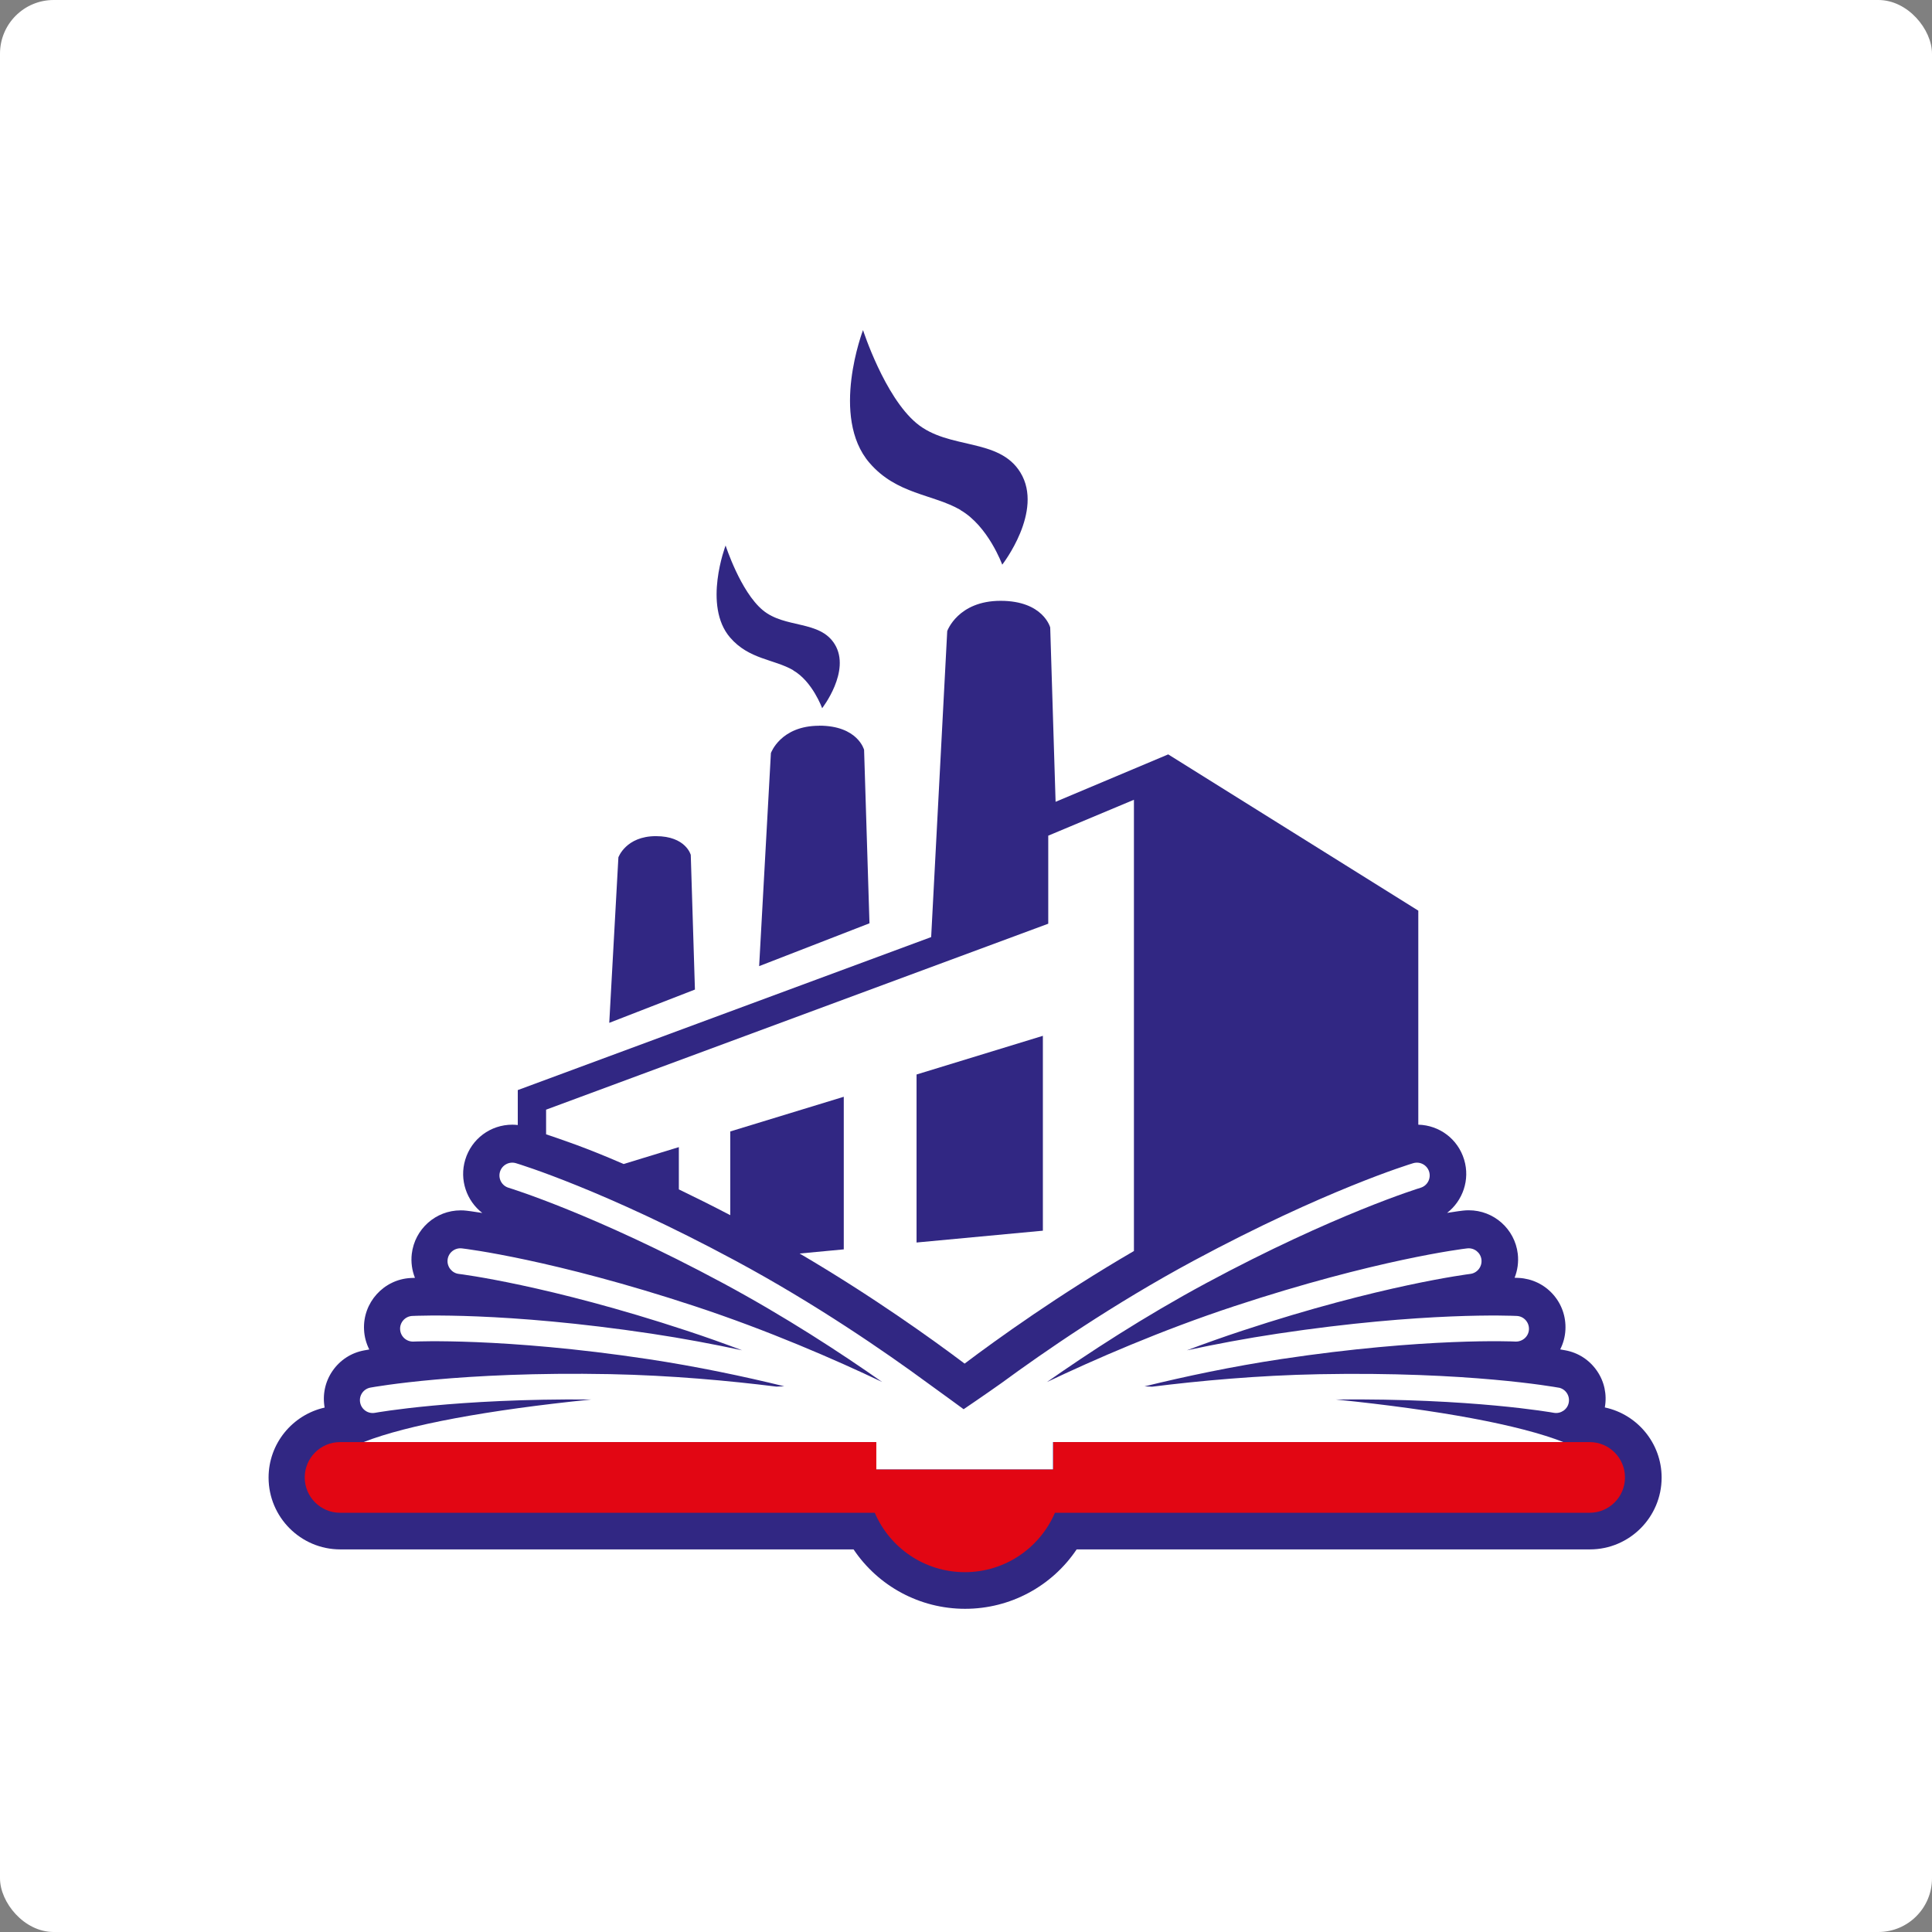 <?xml version="1.0" encoding="UTF-8"?> <svg xmlns="http://www.w3.org/2000/svg" width="180" height="180" viewBox="0 0 180 180" fill="none"><rect x="0" y="0" width="180" height="180" fill="#808080" stroke="none"/> <rect width="180" height="180" rx="5" fill="white"></rect> <path d="M64.357 79.651C64.357 79.651 63.909 77.902 61.111 77.902C58.313 77.902 57.614 79.879 57.614 79.879L56.763 95.296L64.745 92.195L64.357 79.643V79.651Z" fill="#312783"></path> <path d="M76.323 67.616C72.72 67.616 71.823 70.163 71.823 70.163L70.728 90.013L81.007 86.022L80.505 69.859C80.505 69.859 79.927 67.609 76.323 67.609V67.616Z" fill="#312783"></path> <path d="M89.483 47.523C92.076 49.021 93.376 52.609 93.376 52.609C93.376 52.609 97.268 47.622 95.071 44.026C93.071 40.75 88.388 41.928 85.393 39.434C82.398 36.941 80.406 30.753 80.406 30.753C80.406 30.753 77.312 38.834 81.007 43.122C83.546 46.071 86.891 46.018 89.483 47.508V47.523Z" fill="#312783"></path> <path d="M73.898 62.454C75.7 63.488 76.597 65.982 76.597 65.982C76.597 65.982 79.296 62.523 77.775 60.029C76.384 57.756 73.138 58.577 71.062 56.844C68.987 55.118 67.603 50.823 67.603 50.823C67.603 50.823 65.46 56.426 68.022 59.398C69.785 61.443 72.104 61.405 73.898 62.439V62.454Z" fill="#312783"></path> <path d="M149.519 131.119C149.732 129.925 149.473 128.709 148.781 127.713C148.082 126.702 147.04 126.025 145.832 125.805C145.748 125.789 145.588 125.759 145.36 125.721C145.642 125.166 145.816 124.543 145.847 123.889C145.908 122.665 145.497 121.487 144.676 120.574C143.855 119.662 142.73 119.13 141.513 119.061C141.483 119.061 141.346 119.054 141.111 119.046C141.384 118.362 141.498 117.594 141.407 116.811C141.133 114.5 139.172 112.759 136.846 112.759C136.671 112.759 136.488 112.767 136.306 112.789C136.222 112.797 135.72 112.858 134.823 113.002C136.283 111.87 136.975 109.916 136.412 108.046C135.835 106.13 134.124 104.837 132.14 104.784V84.843L108.839 70.285L98.347 74.702L97.846 58.463C97.846 58.463 97.207 55.977 93.223 55.977C89.24 55.977 88.251 58.798 88.251 58.798L86.754 87.306L48.24 101.561V104.815C48.073 104.799 47.906 104.784 47.739 104.784C45.701 104.784 43.93 106.099 43.344 108.053C42.782 109.923 43.474 111.877 44.933 113.01C44.044 112.865 43.535 112.805 43.459 112.797C43.284 112.774 43.101 112.767 42.919 112.767C40.592 112.767 38.639 114.508 38.365 116.819C38.274 117.602 38.388 118.37 38.661 119.054C38.426 119.061 38.289 119.069 38.266 119.069C35.742 119.198 33.788 121.365 33.918 123.889C33.948 124.55 34.123 125.166 34.404 125.729C34.13 125.774 33.971 125.805 33.933 125.812C32.724 126.033 31.683 126.709 30.983 127.72C30.291 128.724 30.033 129.94 30.246 131.141C27.258 131.811 25.023 134.479 25.023 137.664C25.023 141.351 28.018 144.354 31.705 144.354H79.524C81.82 147.775 85.689 149.889 89.916 149.889C94.143 149.889 98.013 147.775 100.309 144.354H148.128C151.815 144.354 154.81 141.351 154.81 137.664C154.81 134.464 152.544 131.78 149.542 131.134L149.519 131.119Z" fill="#312783"></path> <path d="M148.105 134.357H98.127V136.904H81.668V134.357H31.682C29.866 134.357 28.391 135.832 28.391 137.649C28.391 139.466 29.866 140.941 31.682 140.941H81.501C82.892 144.195 86.123 146.475 89.894 146.475C93.664 146.475 96.888 144.195 98.287 140.941H148.105C149.922 140.941 151.396 139.466 151.396 137.649C151.396 135.832 149.922 134.357 148.105 134.357Z" fill="#E20613"></path> <path d="M145.216 129.287C144.881 129.226 136.785 127.766 122.903 128.032C117.186 128.139 111.735 128.648 107.341 129.195C107.105 129.188 106.87 129.173 106.634 129.165C110.397 128.245 114.784 127.31 119.391 126.618C132.854 124.596 141.118 124.984 141.194 124.991C141.848 125.014 142.418 124.52 142.449 123.858C142.479 123.197 141.977 122.634 141.316 122.604C140.974 122.589 132.756 122.194 119.033 124.254C116.091 124.695 113.24 125.234 110.579 125.805C112.252 125.174 113.978 124.558 115.757 123.973C128.688 119.708 136.891 118.704 136.975 118.689C137.629 118.613 138.1 118.012 138.024 117.358C137.948 116.705 137.355 116.233 136.694 116.309C136.351 116.347 128.187 117.343 115.004 121.692C108.154 123.95 101.905 126.687 97.541 128.762C101.358 126.086 106.581 122.665 112.374 119.548C124.363 113.101 132.277 110.684 132.353 110.661C132.984 110.471 133.341 109.802 133.151 109.171C132.961 108.54 132.299 108.182 131.661 108.373C131.334 108.471 123.465 110.874 111.241 117.442C103.745 121.471 97.192 126.002 93.33 128.838C91.878 129.872 89.779 131.294 89.779 131.294C89.779 131.294 87.537 129.651 86.404 128.838C82.542 126.002 75.989 121.471 68.493 117.442C56.268 110.866 48.4 108.471 48.073 108.373C47.442 108.182 46.773 108.54 46.583 109.171C46.393 109.802 46.75 110.471 47.381 110.661C47.457 110.684 55.371 113.101 67.36 119.548C73.153 122.665 78.376 126.078 82.185 128.754C77.821 126.679 71.572 123.95 64.722 121.692C51.54 117.343 43.375 116.347 43.033 116.309C42.371 116.233 41.778 116.705 41.702 117.358C41.626 118.012 42.098 118.613 42.751 118.689C42.835 118.696 51.038 119.708 63.97 123.973C65.749 124.558 67.474 125.174 69.147 125.805C66.486 125.234 63.627 124.695 60.693 124.254C46.963 122.194 38.753 122.589 38.41 122.604C37.749 122.634 37.24 123.205 37.278 123.858C37.316 124.52 37.871 125.022 38.532 124.991C38.616 124.991 46.872 124.596 60.336 126.618C64.927 127.31 69.306 128.237 73.07 129.157C72.826 129.165 72.583 129.18 72.34 129.188C67.953 128.64 62.525 128.139 56.823 128.025C42.941 127.758 34.853 129.218 34.511 129.279C33.857 129.401 33.431 130.024 33.553 130.67C33.674 131.324 34.298 131.75 34.944 131.628C35.02 131.613 42.47 130.275 55.075 130.389C45.45 131.37 37.985 132.746 33.887 134.35H81.645V136.896H98.104V134.35H145.641C141.544 132.746 134.086 131.37 124.469 130.389C137.15 130.26 144.691 131.613 144.767 131.628C145.413 131.742 146.044 131.316 146.158 130.67C146.28 130.016 145.847 129.393 145.201 129.279L145.216 129.287Z" fill="white"></path> <path d="M97.663 77.849V86.06L50.878 103.385V105.681C52.346 106.183 54.467 106.867 58.101 108.449L63.247 106.875V110.813C64.745 111.535 66.349 112.333 68.037 113.215V105.415L78.612 102.184V116.401L74.499 116.788C81.265 120.757 86.86 124.778 89.871 127.044C92.935 124.733 98.697 120.597 105.646 116.553V74.512L97.663 77.857V77.849ZM97.162 114.66L85.393 115.762V100.109L97.162 96.505V114.66Z" fill="white"></path> </svg> 